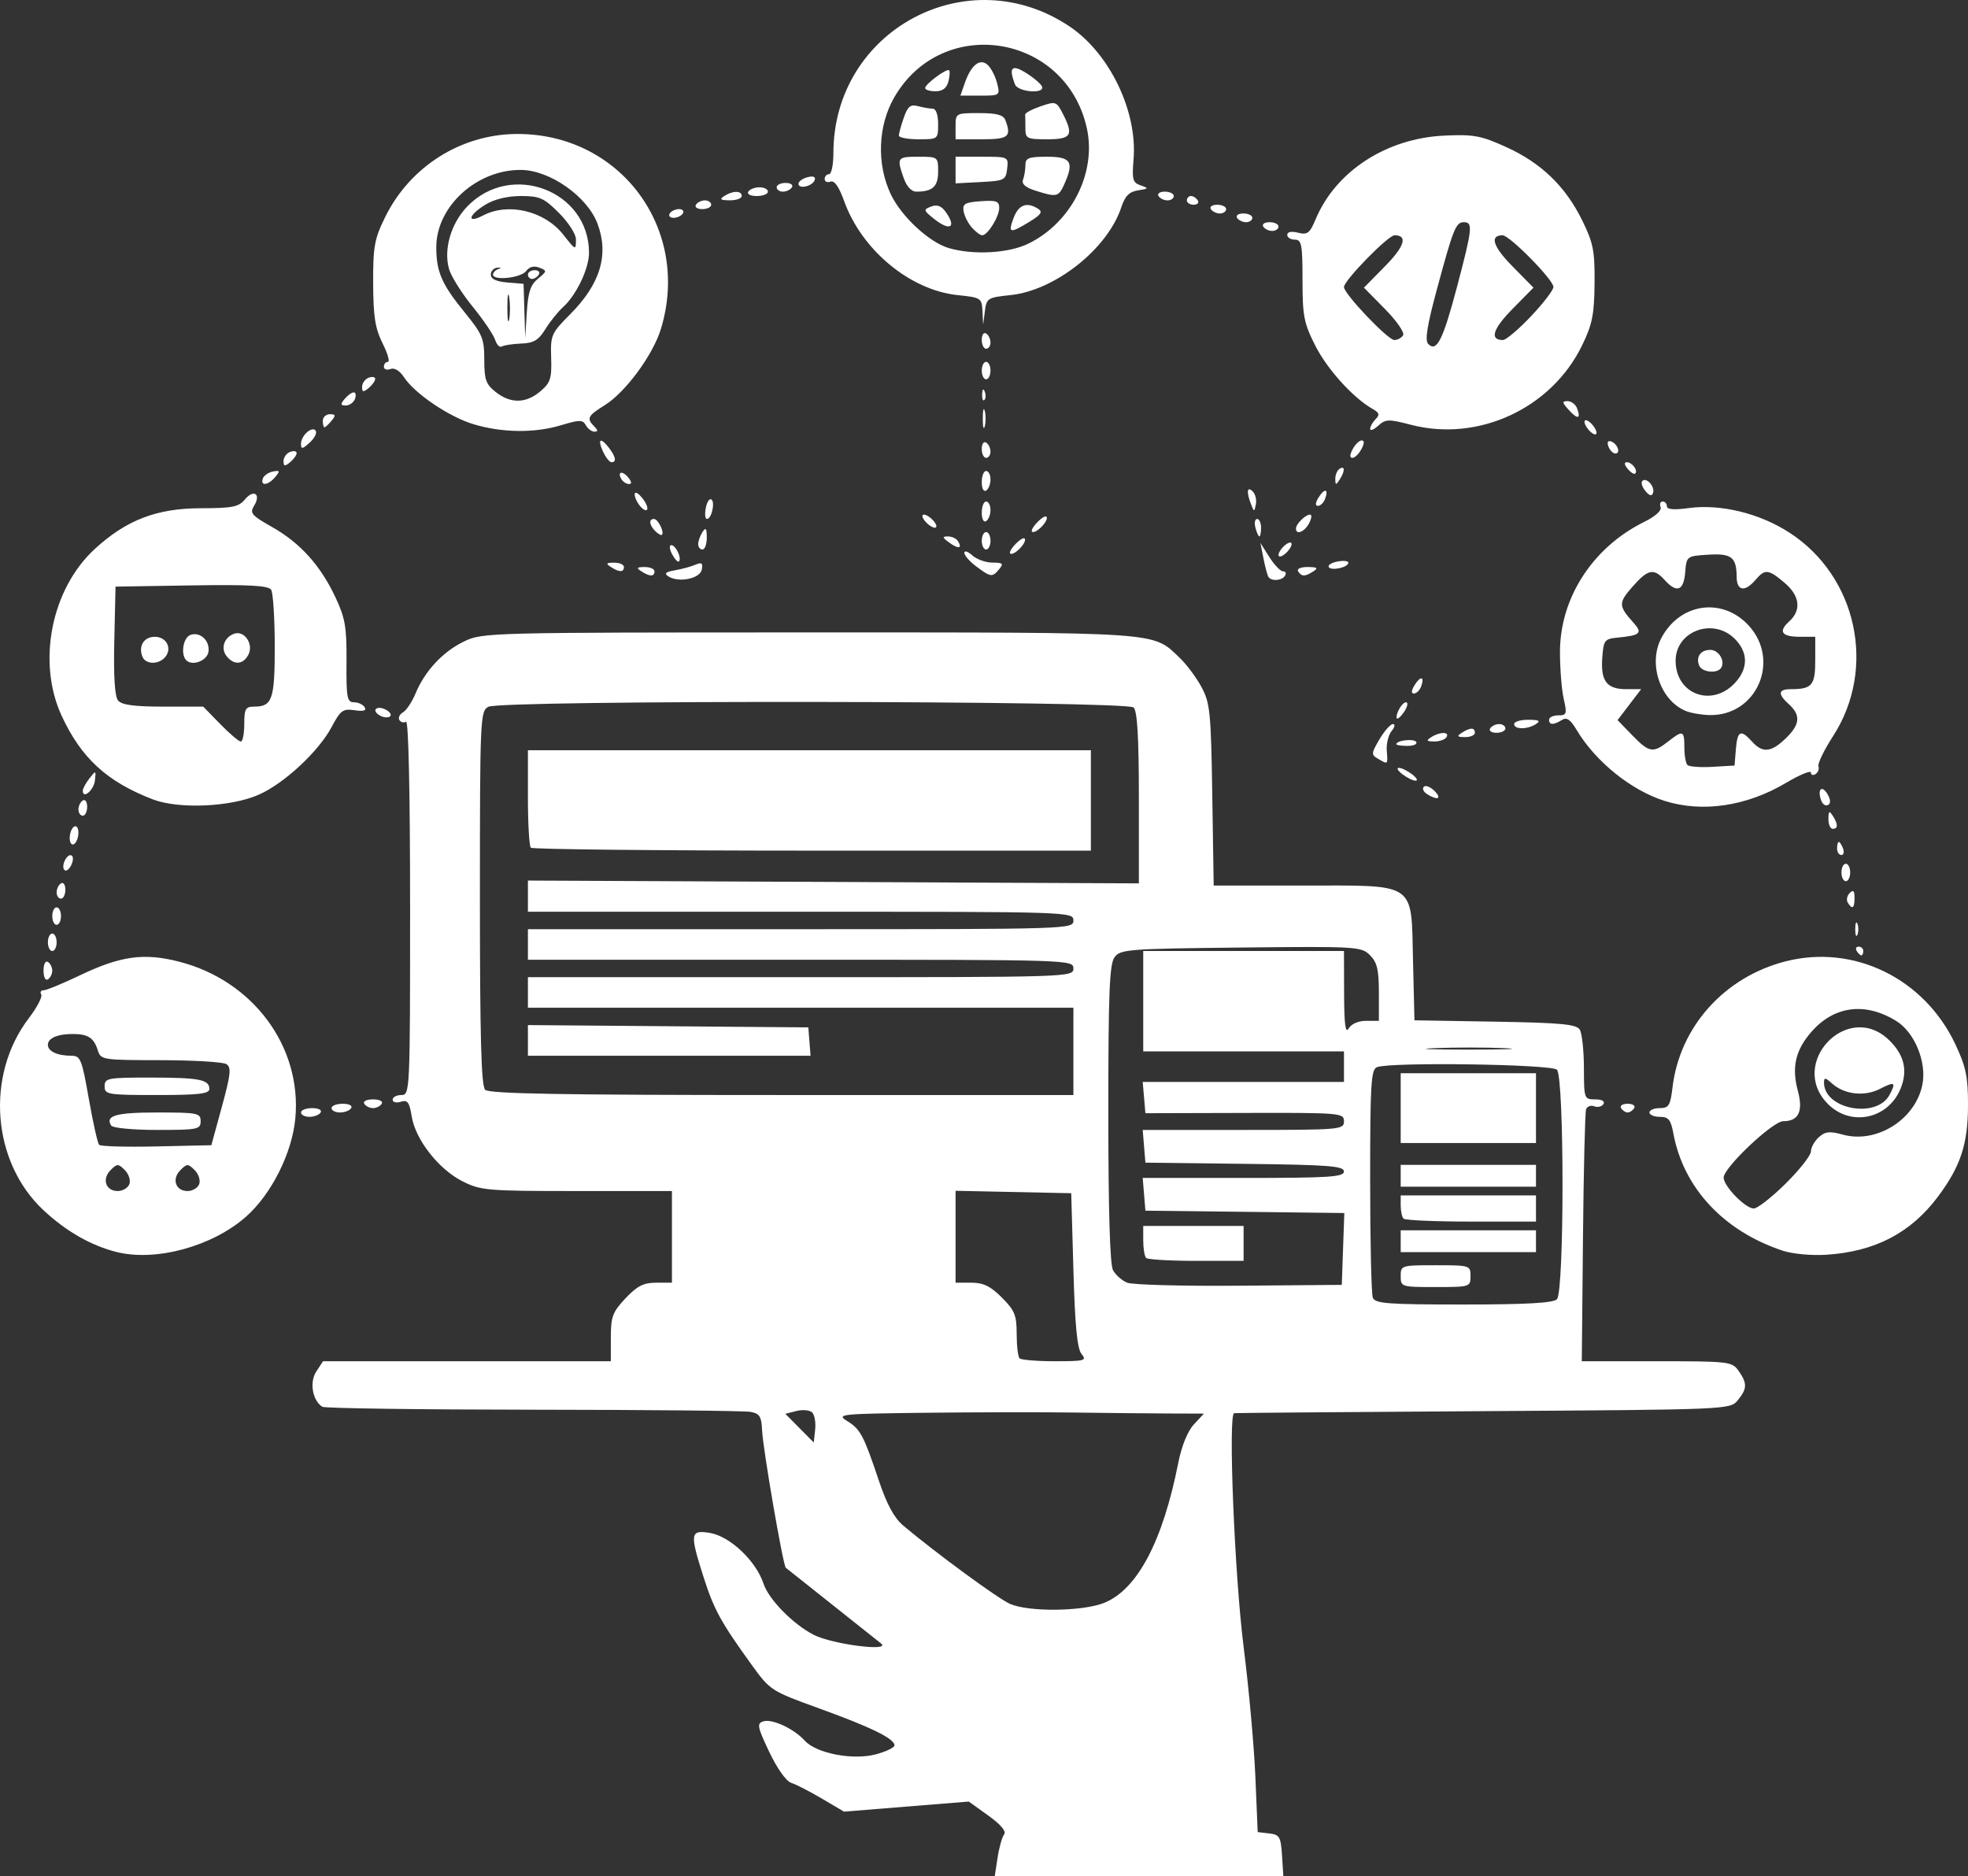 <?xml version="1.0" encoding="UTF-8" standalone="no"?>
<!-- Created with Inkscape (http://www.inkscape.org/) -->

<svg
   version="1.1"
   id="svg5049"
   width="450.973"
   height="429.915"
   viewBox="0 0 450.973 429.915"
   sodipodi:docname="eeeerp.svg"
   inkscape:version="1.2.2 (1:1.2.2+202305151914+b0a8486541)"
   xmlns:inkscape="http://www.inkscape.org/namespaces/inkscape"
   xmlns:sodipodi="http://sodipodi.sourceforge.net/DTD/sodipodi-0.dtd"
   xmlns="http://www.w3.org/2000/svg"
   xmlns:svg="http://www.w3.org/2000/svg">
  <rect x="0" y="0" width="450.973" height="429.915" fill="#333333" stroke="none"/>
  <defs
     id="defs5053" />
  <sodipodi:namedview
     id="namedview5051"
     pagecolor="#ffffff"
     bordercolor="#000000"
     borderopacity="0.25"
     inkscape:showpageshadow="2"
     inkscape:pageopacity="0.0"
     inkscape:pagecheckerboard="0"
     inkscape:deskcolor="#d1d1d1"
     showgrid="false"
     inkscape:zoom="0.96688742"
     inkscape:cx="227.01712"
     inkscape:cy="163.92808"
     inkscape:window-width="1920"
     inkscape:window-height="1016"
     inkscape:window-x="0"
     inkscape:window-y="27"
     inkscape:window-maximized="1"
     inkscape:current-layer="g5055" />
  <g
     inkscape:groupmode="layer"
     inkscape:label="Image"
     id="g5055"
     transform="translate(-112.064,0.712)">
    <path
       style="fill:#ffffff;fill-opacity:1"
       d="m 340.663,424.953 c 0.357,-2.337 1.032,-4.74 1.5,-5.339 0.544,-0.696 -0.763,-2.249 -3.623,-4.302 l -4.475,-3.214 -14.298,1.154 -14.298,1.154 -5.064,-2.986 c -2.785,-1.642 -5.949,-3.267 -7.031,-3.61 -1.152,-0.366 -3.239,-3.304 -5.032,-7.086 -2.737,-5.771 -2.883,-6.52 -1.361,-7.003 2.028,-0.644 7.024,1.683 9.508,4.428 2.649,2.927 11.05,4.535 16.304,3.12 2.335,-0.629 4.245,-1.55 4.245,-2.048 0,-1.533 -5.221,-4.101 -17.074,-8.398 -11.263,-4.084 -11.401,-4.172 -15.699,-10.12 -6.999,-9.685 -8.601,-12.606 -10.963,-20 -3.212,-10.051 -3.095,-10.897 1.408,-10.166 4.609,0.748 10.588,6.393 12.315,11.627 1.195,3.621 6.784,9.316 11.513,11.731 4.272,2.182 17.829,3.916 15.417,1.972 -1.756,-1.415 -21.504,-17.11 -21.818,-17.34 -0.625,-0.458 -5.269,-27.373 -5.443,-31.546 -0.13,-3.126 -0.555,-3.795 -2.655,-4.179 -1.375,-0.251 -23.781,-0.474 -49.792,-0.495 -26.011,-0.021 -47.751,-0.321 -48.312,-0.668 -2.261,-1.397 -2.996,-5.635 -1.4,-8.071 l 1.55,-2.365 h 32.977 32.977 v -5.429 c 0,-4.79 0.396,-5.849 3.368,-9 2.661,-2.821 4.131,-3.571 7,-3.571 h 3.632 v -10.5 -10.5 H 244.25 c -20.611,0 -22.028,-0.122 -26.236,-2.25 -5.447,-2.756 -10.762,-9.556 -11.609,-14.854 -0.524,-3.274 -0.949,-3.846 -2.499,-3.354 -1.028,0.326 -1.868,0.113 -1.868,-0.474 0,-0.587 0.9,-1.067 2,-1.067 1.969,0 2,-0.667 2,-43.059 0,-26.321 -0.362,-42.835 -0.931,-42.484 -0.512,0.316 -1.196,0.146 -1.521,-0.38 -0.325,-0.525 0.046,-1.32 0.823,-1.766 0.777,-0.446 2.069,-2.386 2.869,-4.311 2.151,-5.171 6.252,-9.576 11.098,-11.922 4.229,-2.047 5.402,-2.078 79.009,-2.078 81.651,0 78.665,-0.204 84.994,5.803 1.563,1.483 3.813,4.497 5,6.697 1.977,3.664 2.186,5.743 2.481,24.75 l 0.322,20.75 h 20.317 c 26.473,0 24.921,-1.062 25.365,17.348 l 0.326,13.53 18.462,0.311 c 15.084,0.254 18.635,0.586 19.408,1.811 0.521,0.825 0.953,4.763 0.962,8.75 0.015,7.107 0.066,7.25 2.574,7.25 1.56,0 2.301,0.417 1.899,1.068 -0.363,0.588 -1.307,0.82 -2.097,0.517 -0.79,-0.303 -1.636,0.004 -1.88,0.682 -0.244,0.678 -0.564,13.946 -0.712,29.484 l -0.269,28.251 17.193,-7.7e-4 c 16.634,-7.4e-4 17.244,0.071 18.75,2.222 1.995,2.848 1.96,4.061 -0.193,6.705 -1.747,2.145 -1.863,2.15 -58.25,2.507 -31.075,0.197 -56.799,0.404 -57.165,0.462 -1.406,0.22 0.093,37.15 2.176,53.604 1.184,9.35 2.393,22.713 2.687,29.695 l 0.535,12.695 2.633,0.305 c 2.381,0.276 2.663,0.761 2.938,5.055 l 0.305,4.75 h -33.067 -33.067 z m 24.408,-58.38 c 7.599,-3.041 13.439,-14.072 17.006,-32.122 0.758,-3.834 2.131,-7.218 3.551,-8.75 l 2.315,-2.498 -8.202,-0.029 c -4.511,-0.016 -14.277,-0.114 -21.702,-0.218 -7.425,-0.104 -22.725,-0.079 -34,0.056 -19.554,0.234 -20.377,0.321 -17.826,1.904 3.038,1.884 3.753,3.239 7.312,13.842 1.757,5.235 3.475,8.384 5.506,10.093 7.483,6.296 21.775,16.777 24.495,17.962 4.301,1.874 16.607,1.738 21.546,-0.239 z m -66.887,-43.624 c -0.55,-0.55 -2.161,-0.708 -3.58,-0.352 l -2.581,0.648 3.257,3.288 3.257,3.288 0.323,-2.936 c 0.178,-1.615 -0.127,-3.386 -0.677,-3.935 z m 61.726,-13.396 c -1.002,-1.204 -1.508,-6.406 -1.872,-19.25 l -0.5,-17.6 -13.25,-0.279 -13.25,-0.279 v 10.529 10.529 h 3.6 c 2.761,0 4.393,0.793 7,3.4 2.948,2.948 3.4,4.056 3.4,8.333 0,2.713 0.3,5.233 0.667,5.6 0.367,0.367 4.022,0.667 8.122,0.667 6.816,0 7.338,-0.142 6.083,-1.65 z m 108.928,-12.55 c 1.707,-1.707 1.707,-50.893 0,-52.6 -1.267,-1.267 -38.081,-1.797 -41.218,-0.593 -1.385,0.531 -1.582,3.76 -1.582,25.918 0,13.921 0.273,26.023 0.607,26.893 0.526,1.37 3.309,1.582 20.8,1.582 14.372,0 20.539,-0.346 21.393,-1.2 z m -35.8,-5.3 c 0,-2.458 0.133,-2.5 8,-2.5 7.867,0 8,0.042 8,2.5 0,2.458 -0.133,2.5 -8,2.5 -7.867,0 -8,-0.042 -8,-2.5 z m 0,-8 v -2.5 h 15.5 15.5 v 2.5 2.5 h -15.5 -15.5 z m 0.667,-5.167 c -0.367,-0.367 -0.667,-1.717 -0.667,-3 v -2.333 h 15.5 15.5 v 3 3 h -14.833 c -8.158,0 -15.133,-0.3 -15.5,-0.667 z m -0.667,-9.833 v -2.5 h 15.5 15.5 v 2.5 2.5 h -15.5 -15.5 z m 0,-15.5 v -8 h 15.5 15.5 v 8 8 h -15.5 -15.5 z m -13.21,32.269 0.29,-8.231 -22.79,-0.269 -22.79,-0.269 -0.31,-3.75 -0.31,-3.75 h 23.06 c 19.702,0 23.06,-0.216 23.06,-1.481 0,-1.257 -3.444,-1.522 -22.75,-1.75 l -22.75,-0.269 -0.31,-3.75 -0.31,-3.75 h 23.06 c 22.307,0 23.06,-0.065 23.06,-1.978 0,-1.914 -0.731,-1.976 -22.75,-1.916 l -22.75,0.062 -0.31,-3.584 -0.31,-3.584 h 23.06 23.06 v -3.5 -3.5 h -23 -23 v -11.5 -11.5 h 23 23 l 0.03,9.75 c 0.022,7.113 0.306,9.277 1.05,8 0.606,-1.041 2.215,-1.75 3.97,-1.75 h 2.95 v -6.5 c 0,-5.214 -0.404,-6.904 -2.045,-8.545 -1.976,-1.976 -2.972,-2.035 -29.582,-1.75 -25.919,0.278 -27.62,0.409 -28.955,2.236 -1.158,1.585 -1.418,8.153 -1.418,35.816 0,22.056 0.372,34.569 1.065,35.865 0.586,1.095 2.048,2.391 3.25,2.88 1.202,0.489 12.76,0.801 25.685,0.694 l 23.5,-0.196 0.29,-8.231 z m -45.123,2.064 c -0.367,-0.367 -0.667,-2.167 -0.667,-4 v -3.333 h 11.5 11.5 v 4 4 h -10.833 c -5.958,0 -11.133,-0.3 -11.5,-0.667 z M 358.038,240.203 v -10 h -62.5 -62.5 v -3.5 -3.5 H 295.538 c 61.833,0 62.5,-0.021 62.5,-2 0,-1.979 -0.667,-2 -62.5,-2 h -62.5 v -3.5 -3.5 H 295.538 c 61.833,0 62.5,-0.021 62.5,-2 0,-1.979 -0.667,-2 -62.5,-2 h -62.5 v -3.572 -3.572 l 70,0.322 70,0.322 -3.1e-4,-19.55 c -2.2e-4,-13.872 -0.349,-19.899 -1.2,-20.75 -1.587,-1.587 -144.91,-1.747 -147.866,-0.165 -1.866,0.999 -1.934,2.543 -1.934,43.8 0,31.928 0.304,43.069 1.2,43.965 0.909,0.909 17.378,1.2 68,1.2 h 66.8 z m -125,-2.514 v -3.514 l 32.128,0.264 32.128,0.264 0.255,3.25 0.255,3.25 h -32.384 -32.384 z m 0.667,-44.153 c -0.367,-0.367 -0.667,-5.542 -0.667,-11.5 v -10.833 h 64.5 64.5 v 11.5 11.5 h -63.833 c -35.108,0 -64.133,-0.3 -64.5,-0.667 z m 223.131,45.924 c -4.236,-0.187 -11.436,-0.188 -16,-0.002 -4.564,0.186 -1.097,0.339 7.703,0.34 8.8,0.001 12.534,-0.151 8.297,-0.338 z m -318.063,46.712 c -5.855,-1.469 -11.582,-4.747 -16.769,-9.598 -11.808,-11.045 -13.316,-30.899 -3.339,-43.969 1.888,-2.473 3.168,-4.925 2.844,-5.449 -0.324,-0.524 -0.077,-0.952 0.548,-0.952 0.625,0 4.364,-1.54 8.309,-3.423 9.367,-4.471 14.679,-5.203 22.751,-3.135 16.899,4.329 28.117,19.428 26.628,35.842 -0.723,7.978 -5.482,17.467 -11.348,22.63 -7.718,6.794 -20.644,10.308 -29.626,8.055 z m 2.934,-15.547 c 0.333,-0.868 -0.131,-2.314 -1.031,-3.214 -1.516,-1.516 -1.758,-1.516 -3.273,0 -2.044,2.044 -1.106,4.792 1.637,4.792 1.135,0 2.335,-0.71 2.668,-1.578 z m 16,0 c 0.333,-0.868 -0.131,-2.314 -1.031,-3.214 -1.516,-1.516 -1.758,-1.516 -3.273,0 -2.044,2.044 -1.106,4.792 1.637,4.792 1.135,0 2.335,-0.71 2.668,-1.578 z m 5.208,-17.772 c 2.03,-7.425 2.194,-8.992 1.022,-9.735 -0.769,-0.487 -7.555,-0.892 -15.08,-0.9 -13.308,-0.015 -13.702,-0.077 -14.385,-2.265 -0.881,-2.824 -2.218,-3.715 -5.601,-3.735 -3.602,-0.021 -5.832,0.929 -5.832,2.485 0,1.487 2.191,2.5 5.408,2.5 2.058,0 2.388,0.822 3.975,9.89 0.952,5.44 2.018,10.177 2.369,10.528 0.351,0.351 6.278,0.513 13.171,0.36 l 12.533,-0.278 z m -25.376,4.35 c -1.412,-2.284 1.106,-3 10.559,-3 9.274,0 9.941,0.134 9.941,2 0,1.866 -0.667,2 -9.941,2 -5.549,0 -10.214,-0.442 -10.559,-1 z m -1.5,-9 c 0,-1.872 0.667,-2 10.418,-2 11.243,0 13.582,0.449 13.582,2.607 0,1.113 -2.41,1.393 -12,1.393 -11.333,0 -12,-0.111 -12,-2 z m 384.5,37.658 c -13.51,-4.488 -22.729,-14.398 -25.032,-26.908 -0.57,-3.094 -1.108,-3.75 -3.079,-3.75 -1.314,0 -2.389,-0.45 -2.389,-1 0,-0.55 1.062,-1 2.361,-1 2.07,0 2.43,-0.584 2.926,-4.75 1.65,-13.875 11.88,-25.284 25.886,-28.873 15.622,-4.002 31.768,3.861 38.904,18.947 2.444,5.166 2.922,7.44 2.922,13.906 9.1e-4,8.953 -1.674,14.082 -6.871,21.034 -6.243,8.353 -14.449,12.624 -25.629,13.34 -3.396,0.217 -7.736,-0.193 -10,-0.945 z m 0.721,-15.377 c 3.178,-3.145 5.779,-6.451 5.779,-7.345 0,-0.894 0.81,-2.36 1.801,-3.256 1.467,-1.327 2.484,-1.441 5.484,-0.612 7.819,2.159 16.77,-3.515 18.285,-11.59 0.961,-5.124 -1.842,-11.865 -6.002,-14.436 -7.101,-4.388 -14.208,-3.494 -19.422,2.445 -3.674,4.184 -4.594,8.134 -3.148,13.506 1.277,4.741 0.196,7.007 -3.341,7.007 -2.404,0 -13.657,10.641 -13.657,12.914 0,1.977 4.981,7.086 6.908,7.086 0.844,0 4.134,-2.573 7.313,-5.719 z m 9.702,-18.204 c -9.284,-9.284 4.454,-23.796 13.931,-14.716 3.55,3.401 4.414,7.06 2.66,11.259 -2.886,6.906 -11.374,8.675 -16.592,3.458 z m 14.098,-2.116 c 1.548,-2.893 1.192,-3.122 -2.16,-1.389 -3.57,1.846 -8.212,1.326 -11.046,-1.238 -1.512,-1.369 -1.816,-1.399 -1.816,-0.179 0,6.121 12.043,8.371 15.021,2.807 z m -364.021,4.039 c 0,-0.55 1.152,-1 2.559,-1 1.451,0 2.292,0.433 1.941,1 -0.34,0.55 -1.491,1 -2.559,1 -1.068,0 -1.941,-0.45 -1.941,-1 z m 7,-1 c 0,-0.55 1.152,-1 2.559,-1 1.451,0 2.292,0.433 1.941,1 -0.34,0.55 -1.491,1 -2.559,1 -1.068,0 -1.941,-0.45 -1.941,-1 z m 295.5,0 c -0.34,-0.55 0.335,-1 1.5,-1 1.165,0 1.84,0.45 1.5,1 -0.34,0.55 -1.015,1 -1.5,1 -0.485,0 -1.16,-0.45 -1.5,-1 z m -288,-1 c -0.352,-0.569 0.509,-1 2,-1 1.491,0 2.352,0.431 2,1 -0.34,0.55 -1.24,1 -2,1 -0.76,0 -1.66,-0.45 -2,-1 z m -73.5,-30.5 c 0,-1.491 0.431,-2.352 1,-2 0.55,0.34 1,1.24 1,2 0,0.76 -0.45,1.66 -1,2 -0.569,0.352 -1,-0.509 -1,-2 z m 415.5,-4.5 c -0.34,-0.55 -0.141,-1 0.441,-1 0.582,0 1.059,0.45 1.059,1 0,0.55 -0.198,1 -0.441,1 -0.243,0 -0.719,-0.45 -1.059,-1 z m -414.5,-2 c 0,-1.1 0.45,-2 1,-2 0.55,0 1,0.9 1,2 0,1.1 -0.45,2 -1,2 -0.55,0 -1,-0.9 -1,-2 z m 414.158,-3 c 0,-1.375 0.227,-1.938 0.504,-1.25 0.277,0.688 0.277,1.812 0,2.5 -0.277,0.688 -0.504,0.125 -0.504,-1.25 z m -413.158,-3 c 0,-1.1 0.45,-2 1,-2 0.55,0 1,0.9 1,2 0,1.1 -0.45,2 -1,2 -0.55,0 -1,-0.9 -1,-2 z m 411.446,-3.087 c -0.37,-0.598 -0.171,-1.588 0.441,-2.2 0.817,-0.817 1.113,-0.528 1.113,1.087 0,2.415 -0.519,2.787 -1.554,1.113 z m -410.446,-2.354 c 0,-0.793 0.45,-1.719 1,-2.059 0.55,-0.34 1,0.309 1,1.441 0,1.132 -0.45,2.059 -1,2.059 -0.55,0 -1,-0.648 -1,-1.441 z m 409,-4.559 c 0,-1.1 0.45,-2 1,-2 0.55,0 1,0.9 1,2 0,1.1 -0.45,2 -1,2 -0.55,0 -1,-0.9 -1,-2 z M 126.742,198.534 c -0.716,-1.159 0.953,-4.007 1.833,-3.127 0.355,0.355 0.217,1.413 -0.307,2.349 -0.524,0.937 -1.211,1.287 -1.526,0.777 z m 406.296,-4.831 c 0,-0.825 0.177,-1.5 0.393,-1.5 0.216,0 0.652,0.675 0.969,1.5 0.317,0.825 0.14,1.5 -0.393,1.5 -0.533,0 -0.969,-0.675 -0.969,-1.5 z m -405,-2.382 c 0,-1.1 0.45,-2.278 1,-2.618 0.55,-0.34 1,0.282 1,1.382 0,1.1 -0.45,2.278 -1,2.618 -0.55,0.34 -1,-0.282 -1,-1.382 z m 403.015,-4.368 c 0.012,-1.819 0.201,-1.963 0.985,-0.75 1.253,1.939 1.253,3 0,3 -0.55,0 -0.993,-1.012 -0.985,-2.25 z m -401.015,-2.191 c 0,-0.793 0.45,-1.719 1,-2.059 0.55,-0.34 1,0.309 1,1.441 0,1.132 -0.45,2.059 -1,2.059 -0.55,0 -1,-0.648 -1,-1.441 z m 17,-2.322 c -10.481,-4.052 -16.343,-9.431 -20.837,-19.117 -5.703,-12.295 -2.395,-29.043 7.547,-38.207 7.221,-6.656 14.215,-9.354 24.29,-9.37 7.294,-0.011 8.736,-0.299 10.164,-2.028 2.004,-2.426 3.75,-1.207 2.086,1.457 -1.043,1.67 -0.585,2.213 4.097,4.856 6.456,3.644 11.121,8.814 14.552,16.127 2.239,4.774 2.591,6.832 2.531,14.796 -0.062,8.193 0.131,9.25 1.691,9.25 0.969,0 2.077,0.51 2.463,1.134 0.483,0.781 -0.233,0.997 -2.296,0.694 -2.681,-0.393 -3.237,0.013 -5.274,3.852 -2.959,5.577 -10.865,12.924 -16.674,15.493 -6.424,2.842 -18.387,3.364 -24.339,1.063 z m 21,-17.237 c 0,-3.507 0.283,-4 2.3,-4 4.134,0 4.701,-1.688 4.685,-13.95 -0.008,-6.353 -0.379,-12.123 -0.824,-12.824 -0.616,-0.971 -4.963,-1.209 -18.235,-1 l -17.426,0.274 -0.282,12.359 c -0.188,8.258 0.101,12.821 0.872,13.75 0.832,1.003 3.714,1.391 10.329,1.391 h 9.175 l 3.906,4 c 2.148,2.2 4.265,4 4.703,4 0.438,0 0.797,-1.8 0.797,-4 z m -23.362,-15.5 c -0.927,-2.417 0.397,-4.5 2.862,-4.5 2.668,0 4.038,2.647 2.395,4.627 -1.513,1.823 -4.536,1.75 -5.256,-0.127 z m 10.07,0.876 c -1.324,-1.324 -0.716,-5.159 0.918,-5.786 2.216,-0.85 4.536,1.275 4.172,3.823 -0.296,2.07 -3.678,3.374 -5.089,1.963 z m 9.302,-0.863 c -1.479,-1.782 -0.694,-4.313 1.611,-5.198 2.368,-0.909 4.616,2.373 3.304,4.823 -1.201,2.244 -3.236,2.399 -4.915,0.375 z m 329.489,33.096 c -7.69,-2.418 -15.852,-9.001 -20.199,-16.292 -1.414,-2.372 -2.268,-2.949 -3.35,-2.265 -1.903,1.204 -2.951,1.185 -2.951,-0.051 0,-0.55 0.95,-1 2.111,-1 1.926,0 2.036,-0.329 1.25,-3.75 -0.474,-2.062 -0.861,-6.911 -0.861,-10.775 0,-12.384 7.508,-23.987 19.276,-29.79 2.577,-1.271 4.079,-2.62 3.781,-3.397 -0.272,-0.709 -0.059,-1.288 0.474,-1.288 0.533,0 0.969,0.492 0.969,1.094 0,0.734 1.603,0.873 4.87,0.424 7.37,-1.014 16.293,1.142 23.194,5.602 15.523,10.033 20.052,31.107 10.022,46.627 -2.057,3.183 -3.57,6.301 -3.36,6.929 0.209,0.628 -0.093,1.434 -0.672,1.792 -0.579,0.358 -1.053,0.193 -1.053,-0.366 0,-0.559 -2.587,0.518 -5.75,2.393 -9.007,5.339 -19.096,6.835 -27.75,4.114 z m 16.31,-11.858 c 0.352,-4.253 1.102,-4.609 3.69,-1.75 2.434,2.689 4.349,2.518 7.695,-0.687 3.315,-3.176 3.538,-5.339 0.805,-7.813 -2.655,-2.403 -2.524,-3.5 0.418,-3.5 4.84,0 5.582,-0.878 5.582,-6.607 v -5.393 h -3.441 c -4.262,0 -5.116,-1.186 -2.535,-3.521 2.865,-2.592 2.455,-5.898 -1.1,-8.89 -3.701,-3.114 -4.438,-3.179 -6.655,-0.589 -2.417,2.823 -4.265,2.499 -4.283,-0.75 -0.025,-4.51 -1.187,-5.403 -6.581,-5.061 -4.88,0.31 -4.905,0.329 -5.214,4.061 -0.349,4.217 -1.925,4.805 -4.69,1.75 -2.531,-2.797 -3.834,-2.522 -7.418,1.56 -3.217,3.664 -3.199,4.368 0.217,8.164 2.216,2.463 1.688,2.947 -3.799,3.483 -2.769,0.27 -3.024,0.626 -3.311,4.617 -0.383,5.323 1.033,7.176 5.484,7.176 h 3.428 l -2.704,3.545 -2.704,3.545 3.349,3.455 c 3.884,4.008 4.783,4.167 8.23,1.455 3.4,-2.674 3.727,-2.557 3.727,1.333 0,1.833 0.32,3.654 0.712,4.045 0.391,0.391 2.979,0.579 5.75,0.417 l 5.038,-0.295 z m -11.422,-8.73 c -5.877,-2.374 -8.749,-10.776 -5.695,-16.66 4.202,-8.097 14.011,-9.534 20.057,-2.937 7.36,8.032 1.824,20.72 -8.95,20.513 -1.815,-0.035 -4.25,-0.447 -5.412,-0.917 z m 11.362,-6.613 c 2.929,-3.278 2.854,-6.893 -0.205,-9.952 -4.956,-4.956 -13.545,-1.767 -13.545,5.029 0,7.786 8.479,10.822 13.75,4.923 z m -8.37,-3.859 c -0.763,-1.989 0.367,-3.548 2.572,-3.548 1.919,0 3.459,2.527 2.492,4.09 -0.89,1.439 -4.45,1.058 -5.064,-0.542 z m 28.019,31.048 c -0.972,-2.533 0.018,-3.76 1.334,-1.653 0.778,1.247 0.866,2.186 0.24,2.573 -0.543,0.335 -1.251,-0.079 -1.574,-0.921 z m -90.37,-1.557 c -0.809,-0.512 -1.136,-1.266 -0.726,-1.675 0.41,-0.41 1.506,0.016 2.435,0.946 1.807,1.807 0.725,2.269 -1.709,0.73 z m -308.029,-0.765 c 0,-0.491 0.688,-1.766 1.529,-2.833 1.481,-1.88 1.521,-1.865 1.25,0.481 -0.258,2.235 -2.779,4.369 -2.779,2.353 z m 302.441,-3.743 c -1.068,-0.807 -1.465,-1.482 -0.882,-1.5 0.582,-0.018 1.932,0.629 3,1.436 1.068,0.807 1.465,1.482 0.882,1.5 -0.582,0.018 -1.932,-0.629 -3,-1.436 z m -5.644,-3.585 c -1.583,-0.923 -1.558,-1.238 0.349,-4.47 1.128,-1.912 2.512,-3.477 3.075,-3.477 0.572,0 0.437,0.706 -0.304,1.6 -0.73,0.88 -1.228,2.905 -1.107,4.5 0.248,3.258 0.31,3.201 -2.013,1.847 z m 4.203,-3.33 c 0,-0.888 4.046,-1.352 4.558,-0.523 0.308,0.498 -0.592,0.906 -1.999,0.906 -1.407,0 -2.559,-0.173 -2.559,-0.383 z m 8,-1.617 c 1.97,-1.273 4.287,-1.273 3.5,0 -0.34,0.55 -1.604,0.993 -2.809,0.985 -1.781,-0.013 -1.91,-0.197 -0.691,-0.985 z m 7,-1 c 1.939,-1.253 3,-1.253 3,0 0,0.55 -1.012,0.993 -2.25,0.985 -1.819,-0.012 -1.963,-0.201 -0.75,-0.985 z m 6.5,-1 c 0.34,-0.55 1.266,-1 2.059,-1 0.793,0 1.441,0.45 1.441,1 0,0.55 -0.927,1 -2.059,1 -1.132,0 -1.781,-0.45 -1.441,-1 z m 5.5,-1 c 0,-0.55 1.462,-0.993 3.25,-0.985 2.466,0.012 2.888,0.249 1.75,0.985 -1.965,1.27 -5,1.27 -5,0 z m -260.019,-2.012 c -1.995,-1.233 -0.51,-2.384 1.572,-1.218 0.937,0.524 1.287,1.211 0.777,1.526 -0.509,0.315 -1.567,0.177 -2.349,-0.307 z m 233.066,0.512 c -0.025,-1.486 1.76,-4.026 2.388,-3.398 0.299,0.299 -0.112,1.411 -0.914,2.471 -0.802,1.06 -1.465,1.477 -1.474,0.927 z m 4.157,-7.455 c 1.38,-2.209 2.351,-1.934 1.451,0.411 -0.326,0.849 -1.06,1.543 -1.632,1.543 -0.658,0 -0.592,-0.717 0.181,-1.955 z M 265.187,131.342 c -0.987,-0.644 -0.583,-1.013 1.5,-1.369 1.568,-0.268 3.684,-0.841 4.703,-1.274 1.474,-0.627 1.778,-0.401 1.492,1.109 -0.397,2.09 -5.335,3.075 -7.695,1.535 z m 137.528,0.111 c -0.243,-0.412 -0.752,-2.325 -1.131,-4.25 l -0.69,-3.5 2.058,3.25 c 1.132,1.788 2.541,3.25 3.131,3.25 0.591,0 0.796,0.45 0.456,1 -0.724,1.172 -3.186,1.333 -3.823,0.25 z m -143.677,-1.25 c -1.213,-0.784 -1.069,-0.972 0.75,-0.985 1.238,-0.008 2.25,0.435 2.25,0.985 0,1.253 -1.061,1.253 -3,0 z m 76.75,-1.115 c -1.512,-1.128 -2.75,-2.534 -2.75,-3.123 0,-0.589 0.823,-0.327 1.829,0.583 1.006,0.91 3.086,1.655 4.622,1.655 2.37,0 2.605,0.228 1.549,1.5 -1.583,1.907 -1.922,1.868 -5.25,-0.615 z m 73.75,1.115 c -0.357,-0.577 0.57,-0.994 2.191,-0.985 2.181,0.012 2.474,0.232 1.309,0.985 -1.921,1.242 -2.733,1.242 -3.5,0 z m -157.5,-1 c -1.213,-0.784 -1.069,-0.972 0.75,-0.985 1.238,-0.008 2.25,0.435 2.25,0.985 0,1.253 -1.061,1.253 -3,0 z m 164.513,0.021 c -0.269,-0.435 0.63,-1.006 1.999,-1.267 1.369,-0.262 2.488,-0.141 2.488,0.269 0,1.072 -3.905,1.941 -4.487,0.998 z m -150.467,-2.935 c -0.614,-1.148 -0.699,-2.086 -0.188,-2.086 1.028,0 2.447,3.029 1.747,3.729 -0.243,0.243 -0.945,-0.496 -1.559,-1.643 z m 138.954,0.159 c 0,-0.55 0.675,-1.56 1.5,-2.245 0.837,-0.694 1.5,-0.803 1.5,-0.245 0,0.55 -0.675,1.56 -1.5,2.245 -0.837,0.694 -1.5,0.803 -1.5,0.245 z m -60.494,-2.251 c 0.999,-1.103 2.032,-1.789 2.297,-1.524 0.672,0.672 -1.822,3.53 -3.08,3.53 -0.568,0 -0.216,-0.903 0.783,-2.006 z m -72.49,-0.244 c 0.008,-0.688 0.452,-1.925 0.985,-2.75 0.755,-1.169 0.973,-0.893 0.985,1.25 0.008,1.512 -0.435,2.75 -0.985,2.75 -0.55,0 -0.993,-0.562 -0.985,-1.25 z m 57.542,-0.332 c -1.622,-1.186 -1.672,-1.418 -0.307,-1.418 0.898,0 1.929,0.48 2.291,1.067 1.06,1.715 0.111,1.883 -1.984,0.352 z m 7.443,-0.418 c 0,-1.1 0.45,-2 1,-2 0.55,0 1,0.9 1,2 0,1.1 -0.45,2 -1,2 -0.55,0 -1,-0.9 -1,-2 z m -74.817,-2.217 c -1.401,-1.401 -1.545,-2.783 -0.29,-2.783 0.916,0 2.425,3.016 1.814,3.626 -0.187,0.187 -0.873,-0.192 -1.524,-0.843 z m 137.527,-0.783 c -0.288,-1.1 -0.115,-2 0.383,-2 0.499,0 0.906,0.9 0.906,2 0,1.1 -0.173,2 -0.383,2 -0.211,0 -0.619,-0.9 -0.906,-2 z m -50.205,-1.006 c 0.999,-1.103 2.032,-1.789 2.297,-1.524 0.672,0.672 -1.822,3.53 -3.08,3.53 -0.568,0 -0.216,-0.903 0.783,-2.006 z m 59.494,1.206 c 0,-1.052 2.172,-3.2 3.235,-3.2 0.459,0 0.354,0.9 -0.235,2 -1.057,1.975 -3,2.752 -3,1.2 z m -85,-1.7 c -0.694,-0.837 -0.803,-1.5 -0.245,-1.5 0.55,0 1.56,0.675 2.245,1.5 0.694,0.837 0.803,1.5 0.245,1.5 -0.55,0 -1.56,-0.675 -2.245,-1.5 z m 13,-1.941 c 0,-1.407 0.45,-2.559 1,-2.559 0.55,0 1,0.873 1,1.941 0,1.068 -0.45,2.219 -1,2.559 -0.567,0.351 -1,-0.49 -1,-1.941 z m -63.247,-1.047 c 0.262,-1.369 0.832,-2.268 1.267,-1.999 0.942,0.582 0.074,4.487 -0.998,4.487 -0.41,0 -0.531,-1.12 -0.269,-2.488 z m -15.753,-1.512 c -0.589,-1.1 -0.713,-2 -0.276,-2 0.437,0 1.357,0.9 2.044,2 0.692,1.108 0.815,2 0.276,2 -0.535,0 -1.455,-0.9 -2.044,-2 z m 140.72,0.668 c -1.114,-2.833 -0.933,-4.28 0.373,-2.974 0.602,0.602 0.926,1.929 0.72,2.95 -0.36,1.79 -0.399,1.791 -1.094,0.024 z m 15.483,-1.623 c 1.38,-2.209 2.351,-1.934 1.451,0.411 -0.326,0.849 -1.06,1.543 -1.632,1.543 -0.658,0 -0.592,-0.717 0.181,-1.955 z m 74.867,-1.46 c -0.746,-0.899 -1.059,-1.93 -0.697,-2.293 0.934,-0.934 2.932,1.29 2.452,2.73 -0.276,0.827 -0.818,0.693 -1.755,-0.437 z M 337.038,109.762 c 0,-1.407 0.45,-2.559 1,-2.559 0.55,0 1,0.873 1,1.941 0,1.068 -0.45,2.219 -1,2.559 -0.567,0.351 -1,-0.49 -1,-1.941 z m -164.75,-0.809 c 0.229,-0.688 1.265,-1.414 2.301,-1.615 1.631,-0.316 1.705,-0.148 0.545,1.25 -1.586,1.911 -3.44,2.149 -2.846,0.365 z m 82.209,0.183 c -1.076,-1.741 0.15,-2.11 1.521,-0.458 0.789,0.95 0.865,1.524 0.202,1.524 -0.585,0 -1.36,-0.48 -1.723,-1.067 z m 163.556,-0.124 c -0.008,-0.93 0.435,-1.969 0.985,-2.309 1.266,-0.782 1.266,0.542 0,2.5 -0.835,1.293 -0.971,1.266 -0.985,-0.191 z m 67.005,-2.285 c -0.789,-0.95 -0.865,-1.524 -0.202,-1.524 1.209,0 2.618,1.897 1.924,2.591 -0.252,0.252 -1.027,-0.228 -1.723,-1.067 z m -308.02,-1.795 c 0,-0.834 0.675,-1.774 1.5,-2.091 0.825,-0.317 1.5,-0.195 1.5,0.271 0,0.465 -0.675,1.406 -1.5,2.091 -1.221,1.013 -1.5,0.963 -1.5,-0.271 z m 73.182,-2.229 c -1.315,-2.887 -0.515,-3.307 1.426,-0.75 1.54,2.029 1.748,3.25 0.553,3.25 -0.462,0 -1.352,-1.125 -1.979,-2.5 z M 337.038,102.144 c 0,-1.132 0.45,-1.781 1,-1.441 0.55,0.34 1,1.266 1,2.059 0,0.793 -0.45,1.441 -1,1.441 -0.55,0 -1,-0.927 -1,-2.059 z m 85,0.059 c 0.589,-1.1 1.52,-2 2.07,-2 0.643,0 0.618,0.714 -0.07,2 -0.589,1.1 -1.52,2 -2.07,2 -0.643,0 -0.618,-0.714 0.07,-2 z m 58.606,-0.584 c -0.374,-0.974 -0.15,-1.431 0.581,-1.188 1.495,0.498 2.318,2.771 1.004,2.771 -0.537,0 -1.25,-0.713 -1.584,-1.584 z m -299.606,-0.639 c 0,-1.92 2.617,-4.206 3.387,-2.96 0.311,0.503 -0.324,1.72 -1.411,2.704 -1.664,1.506 -1.976,1.546 -1.976,0.256 z m 295,-3.277 c -0.707,-0.852 -1.06,-1.773 -0.785,-2.048 0.275,-0.275 1.078,0.197 1.785,1.048 0.707,0.852 1.06,1.773 0.785,2.048 -0.275,0.275 -1.078,-0.197 -1.785,-1.048 z m -255.5,-1.22 c -5.587,-1.69 -13.428,-6.994 -15.888,-10.749 -0.988,-1.508 -2.198,-2.243 -3.114,-1.892 -0.824,0.316 -1.498,0.077 -1.498,-0.532 0,-0.609 0.409,-1.107 0.909,-1.107 0.5,0 -0.046,-1.913 -1.213,-4.25 -1.704,-3.413 -2.129,-6.121 -2.159,-13.75 -0.033,-8.399 0.284,-10.154 2.733,-15.142 5.67,-11.547 17.269,-18.929 29.962,-19.07 23.841,-0.265 40.211,21.698 33.257,44.62 -1.825,6.016 -8.148,14.599 -12.934,17.557 -3.865,2.389 -4.171,3.017 -2.355,4.834 0.876,0.876 0.889,1.2 0.05,1.2 -0.633,0 -1.521,-0.662 -1.973,-1.47 -0.724,-1.294 -1.409,-1.294 -5.709,0 -6.059,1.824 -13.519,1.731 -20.068,-0.25 z m 15.356,-7.53 c 2.312,-1.968 2.622,-2.931 2.47,-7.677 -0.167,-5.197 0.019,-5.621 4.379,-10 6.897,-6.928 8.916,-13.653 6.232,-20.758 -2.359,-6.245 -10.921,-12.246 -17.537,-12.293 -10.127,-0.072 -19.383,8.358 -19.394,17.663 -0.007,5.677 1.214,8.491 6.497,14.976 4.079,5.008 4.498,6.019 4.498,10.858 0,4.573 0.377,5.632 2.635,7.408 3.418,2.689 6.924,2.628 10.221,-0.177 z M 225.52,77.146 c -0.364,-1.147 -2.692,-4.579 -5.173,-7.625 -2.481,-3.046 -4.903,-6.905 -5.382,-8.575 -1.3,-4.532 0.447,-10.502 4.209,-14.383 10.052,-10.371 27.864,-3.565 27.864,10.648 0,3.612 -2.897,9.687 -5.926,12.426 -1.176,1.064 -3.016,3.353 -4.087,5.087 -1.557,2.52 -2.665,3.18 -5.517,3.287 -1.963,0.074 -3.964,0.379 -4.447,0.677 -0.483,0.299 -1.177,-0.396 -1.541,-1.543 z m 9.822,-14.002 c 2.102,-1.715 2.115,-1.824 0.302,-2.529 -1.228,-0.478 -2.284,-0.207 -3,0.769 -1.169,1.592 -7.605,2.291 -7.605,0.826 0,-0.473 0.562,-1.049 1.25,-1.279 0.719,-0.241 0.612,-0.373 -0.25,-0.31 -0.825,0.06 -1.5,0.779 -1.5,1.596 0,0.996 1.238,1.589 3.75,1.797 l 3.75,0.31 0.189,6.19 0.189,6.19 0.365,-5.883 c 0.283,-4.571 0.855,-6.283 2.561,-7.676 z m -2.304,-0.941 c 0,-0.55 0.702,-1 1.559,-1 0.857,0 1.281,0.45 0.941,1 -0.34,0.55 -1.041,1 -1.559,1 -0.518,0 -0.941,-0.45 -0.941,-1 z m -4.282,5.264 c -0.23,-1.52 -0.424,-0.514 -0.432,2.236 -0.007,2.75 0.181,3.994 0.418,2.764 0.237,-1.23 0.244,-3.48 0.014,-5 z m 15.282,-13.381 c 0,-1.165 -1.747,-3.865 -3.882,-6 -3.448,-3.448 -4.427,-3.882 -8.75,-3.879 -3.087,0.002 -6.057,0.729 -8.118,1.985 -3.942,2.404 -4.363,4.473 -0.5,2.458 5.772,-3.011 14.037,-1.039 18.319,4.371 2.939,3.713 2.931,3.71 2.931,1.064 z M 337.27,95.203 c 0,-1.925 0.206,-2.712 0.457,-1.75 0.252,0.963 0.252,2.538 0,3.5 -0.252,0.963 -0.457,0.175 -0.457,-1.75 z m 88.768,2.355 c 0,-0.525 0.562,-1.523 1.25,-2.217 1.001,-1.011 0.863,-1.48 -0.694,-2.358 -4.429,-2.497 -10.376,-9.063 -13.124,-14.489 -2.614,-5.163 -2.932,-6.794 -2.932,-15.041 0,-8.143 -0.209,-9.25 -1.75,-9.25 -0.963,3.1e-5 -1.75,-0.499 -1.75,-1.108 0,-0.681 0.957,-0.868 2.481,-0.486 2.148,0.539 2.687,0.128 4.021,-3.064 4.608,-11.027 16.231,-18.579 29.534,-19.188 6.697,-0.307 8.345,2.06e-4 14.157,2.635 8.017,3.635 13.577,9.005 17.413,16.818 2.533,5.158 2.885,6.955 2.818,14.394 -0.064,7.157 -0.514,9.403 -2.851,14.215 -7.018,14.455 -23.772,22.228 -39.233,18.201 -5.132,-1.337 -5.792,-1.318 -7.484,0.214 -1.021,0.924 -1.856,1.25 -1.856,0.725 z m 19.908,-32.555 c 3.526,-13.341 3.68,-14.8 1.567,-14.8 -1.844,0 -2.422,1.449 -6.262,15.697 -2.178,8.081 -2.697,11.419 -1.898,12.218 1.937,1.937 3.366,-0.908 6.593,-13.115 z m -12.349,11.104 c 0.372,-0.603 -1.497,-3.303 -4.153,-6 l -4.831,-4.904 4.831,-4.904 c 4.495,-4.564 5.273,-7.096 2.18,-7.096 -1.469,0 -11.586,10.356 -11.586,11.86 0,1.558 10.06,12.14 11.541,12.14 0.737,0 1.645,-0.493 2.018,-1.096 z m 29.296,-4.344 c 2.83,-2.992 5.145,-6.015 5.145,-6.719 0,-1.643 -10.04,-11.841 -11.657,-11.841 -3.023,0 -2.208,2.569 2.251,7.096 l 4.831,4.904 -4.831,4.904 c -4.495,4.564 -5.273,7.096 -2.18,7.096 0.713,0 3.611,-2.448 6.441,-5.44 z M 186.038,95.703 c 0,-0.825 0.73,-1.5 1.622,-1.5 1.329,0 1.397,0.271 0.378,1.5 -0.685,0.825 -1.415,1.5 -1.622,1.5 -0.208,0 -0.378,-0.675 -0.378,-1.5 z m 285.506,-2.494 c -1.535,-1.696 -1.576,-2.006 -0.268,-2.006 0.851,0 1.832,0.739 2.179,1.643 0.945,2.462 0.129,2.617 -1.911,0.363 z m -280.506,-2.506 c 0.685,-0.825 1.626,-1.5 2.091,-1.5 0.465,0 0.587,0.675 0.271,1.5 -0.317,0.825 -1.258,1.5 -2.091,1.5 -1.234,0 -1.284,-0.279 -0.271,-1.5 z m 146.079,-1.083 c 0.048,-1.165 0.285,-1.402 0.604,-0.604 0.289,0.722 0.253,1.584 -0.079,1.917 -0.332,0.332 -0.569,-0.258 -0.525,-1.312 z m -142.079,-1.687 c 0,-0.834 0.675,-1.774 1.5,-2.091 0.825,-0.317 1.5,-0.195 1.5,0.271 0,0.465 -0.675,1.406 -1.5,2.091 -1.221,1.013 -1.5,0.963 -1.5,-0.271 z M 337.038,84.203 c 0,-1.1 0.45,-2 1,-2 0.55,0 1,0.9 1,2 0,1.1 -0.45,2 -1,2 -0.55,0 -1,-0.9 -1,-2 z m 0,-7.059 c 0,-1.132 0.45,-1.781 1,-1.441 0.55,0.34 1,1.266 1,2.059 0,0.793 -0.45,1.441 -1,1.441 -0.55,0 -1,-0.927 -1,-2.059 z m 0.16,-6.551 c -0.155,-3.009 -0.339,-3.129 -5.662,-3.678 -10.901,-1.125 -21.993,-10.305 -26.036,-21.549 -1.189,-3.306 -2.237,-4.802 -3.125,-4.461 -0.735,0.282 -1.336,0.015 -1.336,-0.594 0,-0.609 0.45,-1.107 1,-1.107 0.55,0 1,-2.168 1,-4.818 0,-28.241 30.855,-44.741 54.198,-28.983 9.128,6.162 15.496,19.419 14.587,30.372 -0.387,4.665 -0.194,5.371 1.638,6 1.901,0.652 1.849,0.748 -0.616,1.132 -2.022,0.315 -2.976,1.28 -3.832,3.873 -3.149,9.543 -15.186,19.075 -25.419,20.131 -5.201,0.537 -5.467,0.704 -5.842,3.678 l -0.393,3.116 z M 347.659,55.145 c 9.914,-4.799 15.738,-16.295 13.445,-26.539 -4.842,-21.635 -33.17,-26.095 -44.151,-6.951 -3.714,6.476 -4.027,15.202 -0.791,22.086 2.409,5.124 8.82,11.084 13.337,12.397 5.611,1.632 13.645,1.192 18.16,-0.994 z m -12.875,-3.692 c -0.861,-0.963 -1.718,-2.65 -1.905,-3.75 -0.29,-1.703 0.29,-2.046 3.91,-2.307 3.568,-0.258 4.25,-0.013 4.25,1.527 0,2.015 -2.65,6.28 -3.902,6.28 -0.434,0 -1.492,-0.787 -2.353,-1.75 z m 9.561,-2.25 c 1.143,-3.029 3.011,-3.718 5.612,-2.072 1.108,0.702 0.672,1.352 -2,2.981 -4.518,2.754 -4.953,2.645 -3.612,-0.909 z m -18.445,0.074 c -2.234,-1.822 -2.259,-1.965 -0.466,-2.662 1.303,-0.507 2.318,-0.158 3.25,1.117 2.74,3.747 1.059,4.68 -2.784,1.546 z m 23.343,-6.334 c -2.215,-0.709 -3.117,-1.523 -2.75,-2.48 0.3,-0.783 0.546,-2.287 0.546,-3.342 0,-1.635 0.738,-1.918 5,-1.918 5.501,0 6.225,1.217 3.839,6.453 -1.263,2.772 -1.722,2.861 -6.636,1.287 z m -30.106,-2.889 c -1.625,-4.661 -1.492,-4.851 3.402,-4.851 4.449,0 4.5,0.038 4.5,3.393 0,3.442 -1.261,4.607 -4.984,4.607 -1.143,0 -2.229,-1.172 -2.918,-3.149 z M 331.038,38.253 v -3.05 h 6.066 c 6.028,0 6.064,0.017 5.75,2.75 -0.3,2.603 -0.623,2.766 -6.066,3.05 l -5.75,0.3 z m -13,-7.901 c 0,-0.468 0.507,-2.305 1.127,-4.083 0.911,-2.612 1.534,-3.123 3.25,-2.663 1.168,0.313 2.686,0.576 3.373,0.583 0.759,0.008 1.25,1.388 1.25,3.514 0,3.481 -0.024,3.5 -4.5,3.5 -2.475,0 -4.5,-0.383 -4.5,-0.851 z m 13,-2.149 c 0,-2.962 0.067,-3 5.393,-3 3.995,0 5.55,0.41 6,1.582 1.475,3.844 0.775,4.418 -5.393,4.418 h -6 z m 16,0.5 c 0,-1.375 -0.025,-2.797 -0.055,-3.16 -0.03,-0.363 1.558,-1.215 3.53,-1.892 3.453,-1.187 3.639,-1.128 5.055,1.61 2.59,5.008 2.034,5.942 -3.53,5.942 -4.667,0 -5,-0.167 -5,-2.5 z M 333.168,18.261 c 1.466,-4.206 3.587,-5.779 5.355,-3.972 0.761,0.778 1.687,2.652 2.058,4.164 0.661,2.696 0.585,2.75 -3.882,2.75 h -4.556 z m -9.098,1.192 c 0.04,-0.947 4.969,-4.583 5.497,-4.055 0.216,0.216 0.132,1.385 -0.185,2.598 -0.391,1.497 -1.344,2.206 -2.96,2.206 -1.311,0 -2.369,-0.338 -2.352,-0.75 z m 20.576,-0.832 c -1.511,-3.938 -0.736,-4.696 2.626,-2.568 1.778,1.126 3.391,2.52 3.583,3.098 0.582,1.746 -5.536,1.223 -6.209,-0.531 z M 401.538,51.203 c -0.34,-0.55 0.309,-1 1.441,-1 1.132,0 2.059,0.45 2.059,1 0,0.55 -0.648,1 -1.441,1 -0.793,0 -1.719,-0.45 -2.059,-1 z m -6,-2 c -0.34,-0.55 0.309,-1 1.441,-1 1.132,0 2.059,0.45 2.059,1 0,0.55 -0.648,1 -1.441,1 -0.793,0 -1.719,-0.45 -2.059,-1 z m -130,-1 c 0.34,-0.55 1.293,-1 2.118,-1 0.825,0 1.222,0.45 0.882,1 -0.34,0.55 -1.293,1 -2.118,1 -0.825,0 -1.222,-0.45 -0.882,-1 z m 124,-1 c -0.34,-0.55 0.309,-1 1.441,-1 1.132,0 2.059,0.45 2.059,1 0,0.55 -0.648,1 -1.441,1 -0.793,0 -1.719,-0.45 -2.059,-1 z m -118,-1 c 0.34,-0.55 1.266,-1 2.059,-1 0.793,0 1.441,0.45 1.441,1 0,0.55 -0.927,1 -2.059,1 -1.132,0 -1.781,-0.45 -1.441,-1 z m 112.5,-1 c 0,-0.55 0.423,-1 0.941,-1 0.518,0 1.219,0.45 1.559,1 0.34,0.55 -0.084,1 -0.941,1 -0.857,0 -1.559,-0.45 -1.559,-1 z m -106,-1 c 1.957,-1.264 4,-1.264 4,0 0,0.55 -1.238,0.993 -2.75,0.985 -2.143,-0.012 -2.419,-0.229 -1.25,-0.985 z m 99.5,0 c -0.34,-0.55 0.309,-1 1.441,-1 1.132,0 2.059,0.45 2.059,1 0,0.55 -0.648,1 -1.441,1 -0.793,0 -1.719,-0.45 -2.059,-1 z m -94,-1 c 0.34,-0.55 1.491,-1 2.559,-1 1.068,0 1.941,0.45 1.941,1 0,0.55 -1.152,1 -2.559,1 -1.451,0 -2.292,-0.433 -1.941,-1 z m 6.5,-1 c 0,-0.55 0.927,-1 2.059,-1 1.132,0 1.781,0.45 1.441,1 -0.34,0.55 -1.266,1 -2.059,1 -0.793,0 -1.441,-0.45 -1.441,-1 z m 5,-0.81 c 0,-0.526 0.926,-1.199 2.057,-1.495 1.309,-0.342 1.915,-0.112 1.667,0.633 -0.479,1.438 -3.724,2.189 -3.724,0.861 z"
       id="path5176" />
  </g>
</svg>
